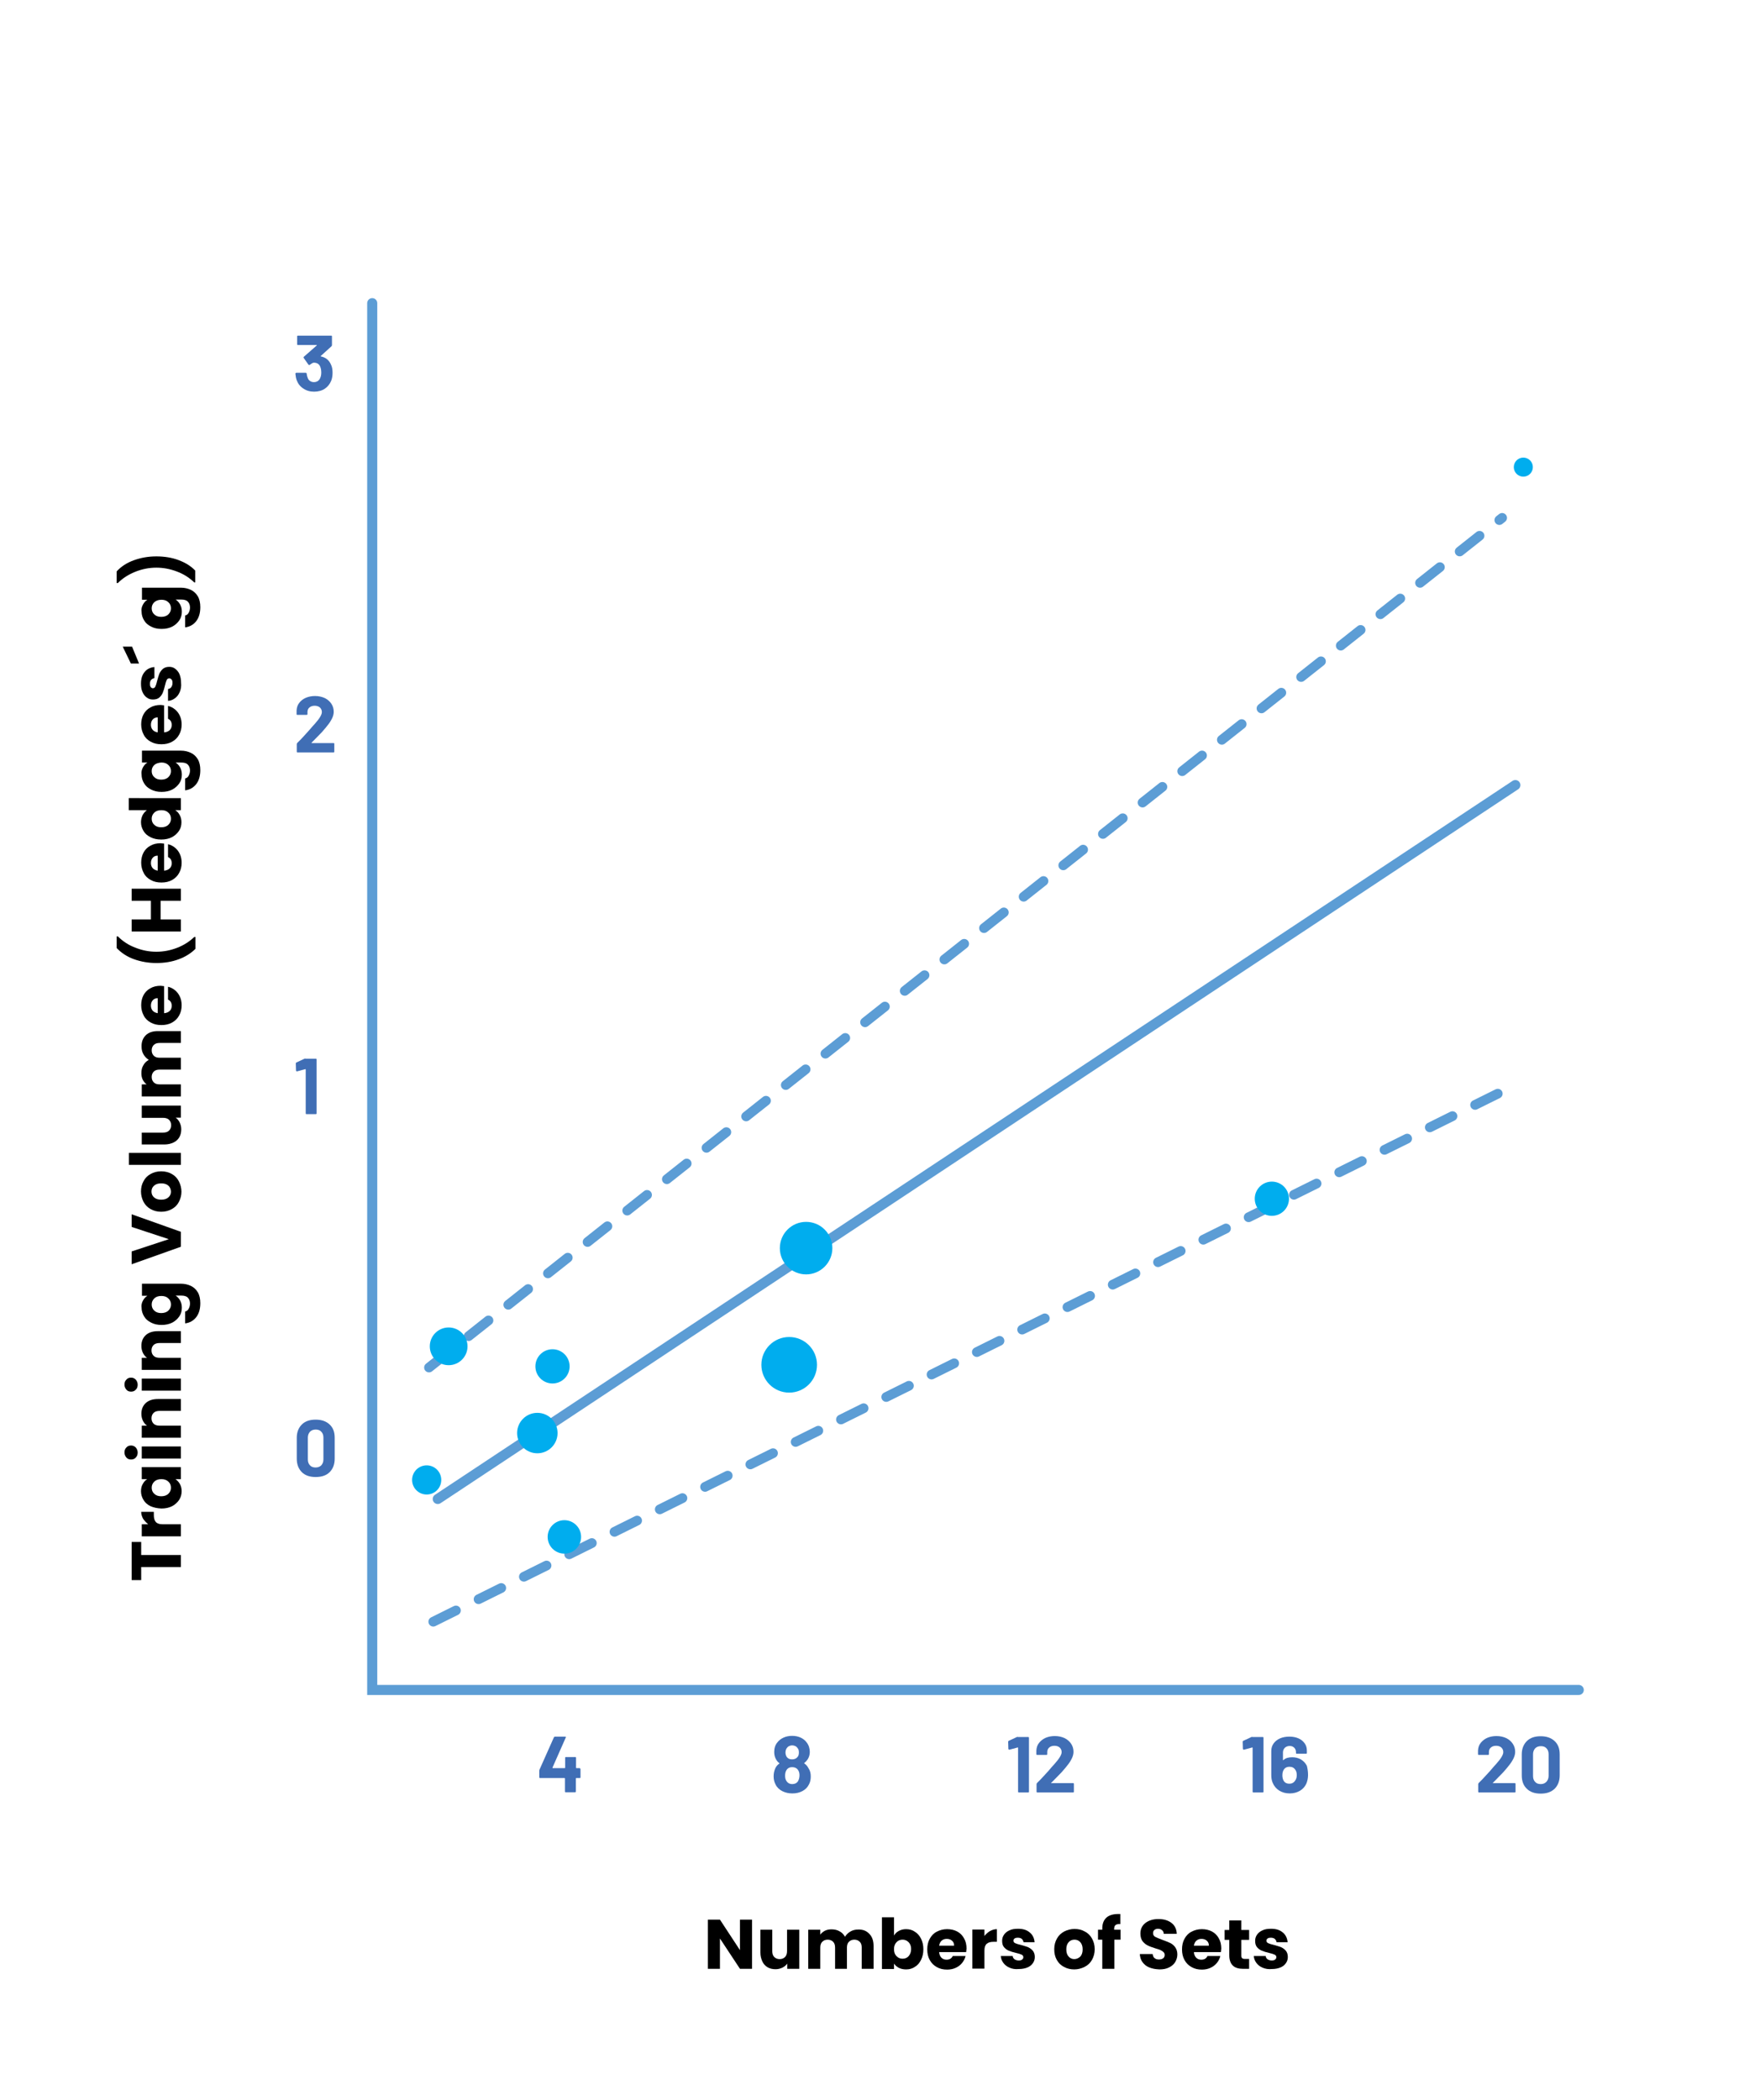 <?xml version="1.0" encoding="utf-8"?>
<!-- Generator: Adobe Illustrator 28.4.1, SVG Export Plug-In . SVG Version: 6.00 Build 0)  -->
<svg version="1.1" xmlns="http://www.w3.org/2000/svg" xmlns:xlink="http://www.w3.org/1999/xlink" x="0px" y="0px"
	 viewBox="0 0 905 1080" style="enable-background:new 0 0 905 1080;" xml:space="preserve">
<style type="text/css">
	.st0{enable-background:new    ;}
	.st1{fill:#406EB5;}
	.st2{fill:none;stroke:#5C9DD5;stroke-width:5.189;stroke-linecap:round;}
	
		.st3{fill:none;stroke:#5C9DD5;stroke-width:5;stroke-linecap:round;stroke-linejoin:round;stroke-miterlimit:3;stroke-dasharray:13;}
	.st4{fill:#00ADEE;}
</style>
<g id="Layer_1">
	<g>
		<g class="st0">
			<path class="st1" d="M298.4,909.5c0.1,0.1,0.1,0.2,0.1,0.3v4.1c0,0.1,0,0.3-0.1,0.3c-0.1,0.1-0.2,0.1-0.3,0.1h-1.8
				c-0.1,0-0.2,0.1-0.2,0.2v6.7c0,0.1,0,0.3-0.1,0.3s-0.2,0.1-0.3,0.1h-4.8c-0.1,0-0.3,0-0.3-0.1c-0.1-0.1-0.1-0.2-0.1-0.3v-6.7
				c0-0.1-0.1-0.2-0.2-0.2h-12.6c-0.1,0-0.3,0-0.3-0.1s-0.1-0.2-0.1-0.3v-3.3c0-0.2,0-0.4,0.1-0.6l7.4-16.6c0.1-0.2,0.3-0.4,0.6-0.4
				h5.1c0.2,0,0.3,0,0.4,0.1s0.1,0.2,0,0.4l-6.8,15.4c0,0.1,0,0.1,0,0.2c0,0.1,0.1,0.1,0.1,0.1h6.2c0.1,0,0.2-0.1,0.2-0.2v-5.1
				c0-0.1,0-0.3,0.1-0.3c0.1-0.1,0.2-0.1,0.3-0.1h4.8c0.1,0,0.3,0,0.3,0.1c0.1,0.1,0.1,0.2,0.1,0.3v5.1c0,0.1,0.1,0.2,0.2,0.2h1.8
				C298.2,909.4,298.3,909.4,298.4,909.5z"/>
			<path class="st1" d="M416.9,913.5c0,1.6-0.3,3-1,4.2c-0.7,1.4-1.8,2.5-3.3,3.3s-3.2,1.2-5.2,1.2c-1.9,0-3.6-0.4-5.2-1.2
				c-1.5-0.8-2.7-1.9-3.4-3.4c-0.7-1.3-1-2.7-1-4.2s0.3-2.9,0.9-4.2c0.5-1,1.1-1.7,2-2.3c0.1-0.1,0.1-0.2,0-0.3
				c-0.7-0.5-1.2-1.1-1.7-2c-0.6-1.1-0.9-2.3-0.9-3.7c0-1.9,0.5-3.6,1.6-4.9c0.8-1.1,1.9-1.9,3.2-2.5c1.3-0.6,2.8-0.9,4.4-0.9
				c1.7,0,3.1,0.3,4.4,0.9c1.3,0.6,2.3,1.4,3.1,2.5c1.1,1.4,1.6,3.1,1.6,4.9c0,1.4-0.4,2.7-1.1,3.8c-0.5,0.7-1,1.3-1.7,1.8
				c-0.1,0.1-0.1,0.2,0,0.3c0.9,0.6,1.6,1.4,2.1,2.4C416.6,910.5,416.9,911.9,416.9,913.5z M411.1,912.9c0-1-0.2-1.9-0.6-2.5
				c-0.6-1.1-1.7-1.7-3.2-1.7c-1.4,0-2.4,0.6-3,1.7c-0.4,0.7-0.6,1.6-0.6,2.7c0,1.1,0.2,2,0.7,2.7c0.6,1,1.6,1.6,3,1.6
				c1.3,0,2.3-0.5,2.9-1.4C410.8,915.1,411.1,914.1,411.1,912.9z M403.9,901.1c0,0.8,0.2,1.5,0.5,2.1c0.6,1,1.6,1.5,2.9,1.5
				s2.3-0.5,3-1.5c0.4-0.6,0.5-1.3,0.5-2.2c0-0.6-0.1-1.2-0.4-1.7s-0.7-1-1.2-1.3s-1.2-0.5-1.9-0.5c-0.7,0-1.2,0.2-1.8,0.5
				c-0.5,0.3-0.9,0.8-1.2,1.3C404,900,403.9,900.5,403.9,901.1z"/>
			<path class="st1" d="M523.7,893.2h5c0.1,0,0.3,0,0.3,0.1s0.1,0.2,0.1,0.3v27.7c0,0.1,0,0.3-0.1,0.3s-0.2,0.1-0.3,0.1h-4.8
				c-0.1,0-0.3,0-0.3-0.1s-0.1-0.2-0.1-0.3v-22.5c0-0.1,0-0.1-0.1-0.2c-0.1-0.1-0.1-0.1-0.2,0l-4.1,1.1h-0.2c-0.2,0-0.4-0.2-0.4-0.5
				l-0.1-3.5c0-0.3,0.1-0.5,0.4-0.6l4.3-2C523.2,893.2,523.4,893.2,523.7,893.2z"/>
			<path class="st1" d="M540.5,916.8c0,0.1,0.1,0.1,0.2,0.1h11.1c0.1,0,0.3,0,0.3,0.1s0.1,0.2,0.1,0.3v4c0,0.1,0,0.3-0.1,0.3
				s-0.2,0.1-0.3,0.1h-18.4c-0.1,0-0.3,0-0.3-0.1s-0.1-0.2-0.1-0.3v-3.8c0-0.2,0.1-0.5,0.2-0.6c1.3-1.3,2.7-2.7,4.1-4.3
				c1.4-1.5,2.3-2.5,2.6-2.9c0.8-0.9,1.5-1.8,2.3-2.6c2.5-2.8,3.7-4.8,3.7-6.1c0-1-0.3-1.7-1-2.4c-0.7-0.6-1.6-0.9-2.7-0.9
				c-1.1,0-2,0.3-2.7,0.9c-0.7,0.6-1,1.4-1,2.4v1c0,0.1,0,0.3-0.1,0.3s-0.2,0.1-0.3,0.1h-4.8c-0.1,0-0.3,0-0.3-0.1s-0.1-0.2-0.1-0.3
				v-1.9c0.1-1.5,0.5-2.8,1.4-3.9s2-2,3.4-2.6s3-0.9,4.7-0.9c1.9,0,3.6,0.4,5.1,1.1c1.4,0.7,2.5,1.7,3.3,2.9s1.2,2.6,1.2,4.1
				c0,1.1-0.3,2.3-0.9,3.5c-0.6,1.2-1.4,2.5-2.6,3.9c-0.8,1.1-1.8,2.1-2.7,3.2c-1,1-2.4,2.5-4.4,4.5l-0.6,0.6
				C540.4,916.7,540.4,916.8,540.5,916.8z"/>
			<path class="st1" d="M644.3,893.2h5c0.1,0,0.3,0,0.3,0.1s0.1,0.2,0.1,0.3v27.7c0,0.1,0,0.3-0.1,0.3s-0.2,0.1-0.3,0.1h-4.8
				c-0.1,0-0.3,0-0.3-0.1s-0.1-0.2-0.1-0.3v-22.5c0-0.1,0-0.1-0.1-0.2c-0.1-0.1-0.1-0.1-0.2,0l-4.1,1.1h-0.2c-0.2,0-0.4-0.2-0.4-0.5
				l-0.1-3.5c0-0.3,0.1-0.5,0.4-0.6l4.3-2C643.8,893.2,644,893.2,644.3,893.2z"/>
			<path class="st1" d="M672.6,912.7c0,1.6-0.3,3-0.8,4.3c-0.7,1.6-1.8,2.9-3.3,3.8c-1.5,0.9-3.3,1.4-5.3,1.4
				c-2.1,0-3.9-0.5-5.5-1.5c-1.5-1-2.6-2.3-3.3-4c-0.5-1.2-0.7-2.5-0.7-4v-12.3c0-1.5,0.4-2.8,1.2-3.9c0.8-1.1,1.9-2,3.3-2.6
				c1.4-0.6,3-0.9,4.8-0.9s3.3,0.3,4.7,0.9c1.4,0.6,2.4,1.5,3.2,2.6s1.1,2.4,1.1,3.8v1.1c0,0.1,0,0.3-0.1,0.3s-0.2,0.1-0.3,0.1h-4.8
				c-0.1,0-0.3,0-0.3-0.1s-0.1-0.2-0.1-0.3V901c0-0.9-0.3-1.7-0.9-2.3c-0.6-0.6-1.4-0.9-2.3-0.9c-1,0-1.8,0.3-2.5,0.9
				c-0.6,0.6-1,1.4-1,2.4v3.9c0,0.1,0,0.1,0.1,0.1s0.1,0,0.2-0.1c1.1-1,2.6-1.4,4.5-1.4c1.6,0,3.1,0.4,4.4,1.1
				c1.3,0.8,2.3,1.8,3.1,3.3C672.3,909.2,672.6,910.8,672.6,912.7z M666.8,912.8c0-1.1-0.2-2-0.7-2.7c-0.7-1.1-1.7-1.6-3-1.6
				c-1.5,0-2.5,0.6-3.1,1.7c-0.4,0.7-0.6,1.6-0.6,2.7c0,1,0.2,1.8,0.5,2.5c0.6,1.2,1.6,1.8,3.1,1.8c1.4,0,2.4-0.6,3.1-1.8
				C666.6,914.7,666.8,913.8,666.8,912.8z"/>
			<path class="st1" d="M767.6,916.8c0,0.1,0.1,0.1,0.2,0.1h11.1c0.1,0,0.3,0,0.3,0.1s0.1,0.2,0.1,0.3v4c0,0.1,0,0.3-0.1,0.3
				s-0.2,0.1-0.3,0.1h-18.4c-0.1,0-0.3,0-0.3-0.1s-0.1-0.2-0.1-0.3v-3.8c0-0.2,0.1-0.5,0.2-0.6c1.3-1.3,2.7-2.7,4.1-4.3
				c1.4-1.5,2.3-2.5,2.6-2.9c0.8-0.9,1.5-1.8,2.3-2.6c2.5-2.8,3.7-4.8,3.7-6.1c0-1-0.3-1.7-1-2.4c-0.7-0.6-1.6-0.9-2.7-0.9
				c-1.1,0-2,0.3-2.7,0.9c-0.7,0.6-1,1.4-1,2.4v1c0,0.1,0,0.3-0.1,0.3s-0.2,0.1-0.3,0.1h-4.8c-0.1,0-0.3,0-0.3-0.1s-0.1-0.2-0.1-0.3
				v-1.9c0.1-1.5,0.5-2.8,1.4-3.9s2-2,3.4-2.6s3-0.9,4.7-0.9c1.9,0,3.6,0.4,5.1,1.1c1.4,0.7,2.5,1.7,3.3,2.9s1.2,2.6,1.2,4.1
				c0,1.1-0.3,2.3-0.9,3.5c-0.6,1.2-1.4,2.5-2.6,3.9c-0.8,1.1-1.8,2.1-2.7,3.2c-1,1-2.4,2.5-4.4,4.5l-0.6,0.6
				C767.6,916.7,767.6,916.8,767.6,916.8z"/>
			<path class="st1" d="M785.1,919.8c-1.8-1.7-2.6-4-2.6-6.9v-10.8c0-2.8,0.9-5.1,2.6-6.8c1.7-1.7,4.1-2.5,7.1-2.5s5.4,0.8,7.2,2.5
				s2.6,3.9,2.6,6.8v10.8c0,2.9-0.9,5.2-2.6,6.9c-1.8,1.7-4.1,2.5-7.2,2.5C789.2,922.3,786.8,921.5,785.1,919.8z M795.2,916.2
				c0.7-0.8,1.1-1.8,1.1-3V902c0-1.3-0.4-2.3-1.1-3c-0.7-0.8-1.7-1.1-2.9-1.1s-2.2,0.4-2.9,1.1c-0.7,0.8-1.1,1.8-1.1,3v11.3
				c0,1.3,0.4,2.3,1.1,3c0.7,0.8,1.7,1.1,2.9,1.1C793.5,917.4,794.4,917,795.2,916.2z"/>
		</g>
	</g>
	<g>
		<g class="st0">
			<path class="st1" d="M171,191.7c0,1.5-0.2,2.8-0.7,4.1c-0.7,1.7-1.8,3.1-3.3,4.1s-3.4,1.5-5.5,1.5s-3.9-0.5-5.5-1.6
				c-1.6-1-2.7-2.4-3.4-4.2c-0.4-1.1-0.6-2.2-0.7-3.4c0-0.3,0.2-0.5,0.5-0.5h4.8c0.3,0,0.5,0.2,0.5,0.5c0.1,0.9,0.3,1.6,0.5,2
				c0.2,0.7,0.6,1.3,1.2,1.7c0.6,0.4,1.2,0.6,2,0.6c1.5,0,2.6-0.7,3.2-2c0.4-0.8,0.6-1.8,0.6-2.9c0-1.3-0.2-2.3-0.6-3.2
				c-0.6-1.3-1.7-1.9-3.2-1.9c-0.3,0-0.6,0.1-0.9,0.3s-0.7,0.4-1.2,0.8c-0.1,0.1-0.2,0.1-0.3,0.1c-0.2,0-0.3-0.1-0.4-0.2l-2.4-3.4
				c-0.1-0.1-0.1-0.2-0.1-0.3c0-0.2,0.1-0.3,0.2-0.4l6.5-5.7c0.1-0.1,0.1-0.1,0.1-0.2s-0.1-0.1-0.1-0.1h-9.6c-0.1,0-0.3,0-0.3-0.1
				c-0.1-0.1-0.1-0.2-0.1-0.3v-4c0-0.1,0-0.3,0.1-0.3c0.1-0.1,0.2-0.1,0.3-0.1h17.1c0.1,0,0.3,0,0.3,0.1c0.1,0.1,0.1,0.2,0.1,0.3
				v4.5c0,0.2-0.1,0.4-0.3,0.6L165,183c-0.1,0.1-0.1,0.1-0.1,0.2c0,0.1,0.1,0.1,0.2,0.1c2.4,0.5,4.1,1.9,5.1,4.2
				C170.8,188.7,171,190.1,171,191.7z"/>
			<path class="st1" d="M160.2,382c0,0.1,0.1,0.1,0.2,0.1h11.1c0.1,0,0.3,0,0.3,0.1c0.1,0.1,0.1,0.2,0.1,0.3v4c0,0.1,0,0.3-0.1,0.3
				c-0.1,0.1-0.2,0.1-0.3,0.1H153c-0.1,0-0.3,0-0.3-0.1c-0.1-0.1-0.1-0.2-0.1-0.3v-3.8c0-0.2,0.1-0.5,0.2-0.6
				c1.3-1.3,2.7-2.7,4.1-4.3s2.3-2.5,2.6-2.9c0.8-0.9,1.5-1.8,2.3-2.6c2.5-2.8,3.7-4.8,3.7-6.1c0-1-0.3-1.7-1-2.4
				c-0.7-0.6-1.6-0.9-2.7-0.9c-1.1,0-2,0.3-2.7,0.9s-1,1.4-1,2.4v1c0,0.1,0,0.3-0.1,0.3s-0.2,0.1-0.3,0.1h-4.8c-0.1,0-0.3,0-0.3-0.1
				c-0.1-0.1-0.1-0.2-0.1-0.3v-1.9c0.1-1.5,0.5-2.8,1.4-3.9c0.8-1.1,2-2,3.4-2.6s3-0.9,4.7-0.9c1.9,0,3.6,0.4,5.1,1.1
				c1.4,0.7,2.5,1.7,3.3,2.9c0.8,1.2,1.2,2.6,1.2,4.1c0,1.1-0.3,2.3-0.9,3.5c-0.6,1.2-1.4,2.5-2.6,3.9c-0.8,1.1-1.8,2.1-2.7,3.2
				c-1,1-2.4,2.5-4.4,4.5l-0.6,0.6C160.2,381.9,160.1,382,160.2,382z"/>
			<path class="st1" d="M157.4,544.4h5c0.1,0,0.3,0,0.3,0.1s0.1,0.2,0.1,0.3v27.7c0,0.1,0,0.3-0.1,0.3s-0.2,0.1-0.3,0.1h-4.8
				c-0.1,0-0.3,0-0.3-0.1s-0.1-0.2-0.1-0.3V550c0-0.1,0-0.1-0.1-0.2c-0.1-0.1-0.1-0.1-0.2,0l-4.1,1.1h-0.2c-0.2,0-0.4-0.2-0.4-0.5
				l-0.1-3.5c0-0.3,0.1-0.5,0.4-0.6l4.3-2C156.9,544.4,157.1,544.4,157.4,544.4z"/>
			<path class="st1" d="M155.2,757c-1.7-1.7-2.6-4-2.6-6.9v-10.8c0-2.8,0.9-5.1,2.6-6.8s4.1-2.5,7.1-2.5s5.4,0.8,7.2,2.5
				s2.6,3.9,2.6,6.8v10.8c0,2.9-0.9,5.2-2.6,6.9s-4.1,2.5-7.2,2.5C159.3,759.5,156.9,758.7,155.2,757z M165.2,753.5
				c0.7-0.8,1.1-1.8,1.1-3v-11.3c0-1.3-0.4-2.3-1.1-3c-0.7-0.8-1.7-1.1-2.9-1.1s-2.2,0.4-2.9,1.1c-0.7,0.8-1.1,1.8-1.1,3v11.3
				c0,1.3,0.4,2.3,1.1,3c0.7,0.8,1.7,1.1,2.9,1.1S164.5,754.2,165.2,753.5z"/>
		</g>
	</g>
	<path id="Path_12_00000003807979304738334270000008632562336880536459_" class="st2" d="M191.4,155.9V869h620.4"/>
	<line class="st2" x1="225.1" y1="770.8" x2="779.2" y2="403.7"/>
	<line class="st3" x1="220.6" y1="703.2" x2="772.4" y2="266.3"/>
	<line class="st3" x1="222.8" y1="833.9" x2="781.4" y2="556.8"/>
	<circle class="st4" cx="405.8" cy="701.8" r="14.3"/>
	<circle class="st4" cx="414.5" cy="641.8" r="13.5"/>
	<circle class="st4" cx="276.3" cy="736.9" r="10.4"/>
	<circle class="st4" cx="219.4" cy="761" r="7.5"/>
	<circle class="st4" cx="284.1" cy="702.6" r="8.8"/>
	<circle class="st4" cx="654" cy="616.4" r="8.8"/>
	<circle class="st4" cx="783.3" cy="240.2" r="4.9"/>
	<circle class="st4" cx="290.2" cy="790.3" r="8.6"/>
	<circle class="st4" cx="230.7" cy="692.3" r="9.7"/>
</g>
<g id="Layer_2">
	<g>
		<path d="M386.7,1012.4h-6.2l-10.3-15.6v15.6h-6.2v-25.3h6.2l10.3,15.7v-15.7h6.2V1012.4z"/>
		<path d="M411,992.3v20.1h-6.2v-2.7c-0.6,0.9-1.5,1.6-2.5,2.1c-1.1,0.5-2.2,0.8-3.5,0.8c-1.5,0-2.9-0.3-4.1-1
			c-1.2-0.7-2.1-1.7-2.7-3c-0.6-1.3-1-2.8-1-4.6v-11.7h6.1v10.9c0,1.3,0.3,2.4,1,3.1c0.7,0.7,1.6,1.1,2.8,1.1c1.2,0,2.1-0.4,2.8-1.1
			c0.7-0.7,1-1.8,1-3.1v-10.9H411z"/>
		<path d="M447,994.4c1.5,1.5,2.2,3.6,2.2,6.3v11.7h-6.1v-10.9c0-1.3-0.3-2.3-1-3c-0.7-0.7-1.6-1.1-2.8-1.1c-1.2,0-2.1,0.4-2.8,1.1
			c-0.7,0.7-1,1.7-1,3v10.9h-6.1v-10.9c0-1.3-0.3-2.3-1-3c-0.7-0.7-1.6-1.1-2.8-1.1c-1.2,0-2.1,0.4-2.8,1.1c-0.7,0.7-1,1.7-1,3v10.9
			h-6.2v-20.1h6.2v2.5c0.6-0.8,1.4-1.5,2.4-2c1-0.5,2.1-0.7,3.4-0.7c1.5,0,2.9,0.3,4.1,1c1.2,0.6,2.1,1.6,2.8,2.8
			c0.7-1.1,1.6-2,2.8-2.7c1.2-0.7,2.5-1,3.9-1C443.6,992.1,445.5,992.8,447,994.4z"/>
		<path d="M462.2,992.9c1.1-0.6,2.3-0.9,3.7-0.9c1.7,0,3.2,0.4,4.5,1.3c1.3,0.8,2.4,2,3.2,3.6c0.8,1.6,1.2,3.4,1.2,5.4
			c0,2.1-0.4,3.9-1.2,5.5c-0.8,1.6-1.8,2.8-3.2,3.6c-1.3,0.9-2.8,1.3-4.5,1.3c-1.4,0-2.7-0.3-3.7-0.8c-1.1-0.6-1.9-1.3-2.5-2.2v2.8
			h-6.2v-26.6h6.2v9.4C460.3,994.2,461.1,993.5,462.2,992.9z M467.2,998.7c-0.9-0.9-1.9-1.3-3.1-1.3c-1.2,0-2.3,0.4-3.1,1.3
			c-0.9,0.9-1.3,2.1-1.3,3.6c0,1.5,0.4,2.7,1.3,3.6c0.9,0.9,1.9,1.3,3.1,1.3c1.2,0,2.3-0.4,3.1-1.3s1.3-2.1,1.3-3.7
			C468.5,1000.8,468.1,999.6,467.2,998.7z"/>
		<path d="M496.8,1003.8h-13.9c0.1,1.2,0.5,2.2,1.2,2.9c0.7,0.7,1.6,1,2.6,1c1.5,0,2.6-0.6,3.2-1.9h6.6c-0.3,1.3-0.9,2.5-1.8,3.6
			c-0.9,1.1-2,1.9-3.3,2.5c-1.3,0.6-2.8,0.9-4.4,0.9c-2,0-3.7-0.4-5.3-1.3s-2.7-2-3.6-3.6c-0.9-1.6-1.3-3.4-1.3-5.5s0.4-3.9,1.3-5.5
			c0.9-1.6,2-2.8,3.6-3.6c1.5-0.8,3.3-1.3,5.3-1.3c1.9,0,3.7,0.4,5.2,1.2c1.5,0.8,2.7,2,3.5,3.5c0.9,1.5,1.3,3.3,1.3,5.3
			C496.9,1002.6,496.9,1003.2,496.8,1003.8z M490.6,1000.4c0-1.1-0.4-1.9-1.1-2.5c-0.7-0.6-1.6-0.9-2.7-0.9c-1,0-1.9,0.3-2.6,0.9
			c-0.7,0.6-1.1,1.5-1.3,2.6H490.6z"/>
		<path d="M509,993c1.1-0.6,2.3-1,3.6-1v6.5h-1.7c-1.5,0-2.7,0.3-3.5,1c-0.8,0.7-1.2,1.8-1.2,3.5v9.3h-6.2v-20.1h6.2v3.3
			C507,994.5,507.9,993.7,509,993z"/>
		<path d="M519.1,1011.8c-1.4-0.6-2.4-1.4-3.2-2.5s-1.2-2.2-1.3-3.5h6.1c0.1,0.7,0.4,1.3,1,1.7c0.6,0.4,1.3,0.6,2.1,0.6
			c0.8,0,1.4-0.1,1.8-0.5c0.4-0.3,0.6-0.7,0.6-1.2c0-0.6-0.3-1-0.9-1.3c-0.6-0.3-1.6-0.6-2.9-0.9c-1.4-0.3-2.6-0.7-3.6-1.1
			c-1-0.4-1.8-1-2.5-1.8c-0.7-0.8-1-1.9-1-3.3c0-1.2,0.3-2.2,1-3.2c0.6-0.9,1.6-1.7,2.8-2.2c1.2-0.6,2.7-0.8,4.4-0.8
			c2.5,0,4.5,0.6,6,1.9c1.5,1.2,2.3,2.9,2.5,5h-5.7c-0.1-0.7-0.4-1.2-0.9-1.7c-0.5-0.4-1.2-0.6-2-0.6c-0.7,0-1.3,0.1-1.7,0.4
			c-0.4,0.3-0.6,0.7-0.6,1.1c0,0.6,0.3,1,0.9,1.3c0.6,0.3,1.6,0.6,2.9,0.9c1.5,0.4,2.7,0.8,3.6,1.1c0.9,0.4,1.8,1,2.5,1.8
			s1.1,1.9,1.1,3.3c0,1.2-0.3,2.2-1,3.2s-1.6,1.7-2.8,2.2c-1.2,0.5-2.7,0.8-4.3,0.8C522,1012.7,520.4,1012.4,519.1,1011.8z"/>
		<path d="M547.1,1011.4c-1.6-0.8-2.8-2-3.7-3.6c-0.9-1.6-1.3-3.4-1.3-5.5c0-2.1,0.5-3.9,1.4-5.5c0.9-1.6,2.2-2.8,3.7-3.6
			c1.6-0.8,3.4-1.3,5.3-1.3c2,0,3.7,0.4,5.3,1.3c1.6,0.8,2.8,2,3.7,3.6c0.9,1.6,1.4,3.4,1.4,5.5c0,2.1-0.5,3.9-1.4,5.5
			c-0.9,1.6-2.2,2.8-3.8,3.6c-1.6,0.8-3.4,1.3-5.3,1.3C550.5,1012.7,548.7,1012.3,547.1,1011.4z M555.5,1006.1
			c0.8-0.9,1.2-2.1,1.2-3.7c0-1.6-0.4-2.8-1.2-3.7c-0.8-0.9-1.8-1.3-3-1.3c-1.2,0-2.2,0.4-3,1.3s-1.2,2.1-1.2,3.7
			c0,1.6,0.4,2.8,1.2,3.7s1.8,1.3,2.9,1.3C553.6,1007.4,554.6,1006.9,555.5,1006.1z"/>
		<path d="M576.3,997.4H573v15h-6.2v-15h-2.2v-5.1h2.2v-0.6c0-2.5,0.7-4.3,2.1-5.6c1.4-1.3,3.5-1.9,6.2-1.9c0.5,0,0.8,0,1,0v5.2
			c-1.2-0.1-2,0.1-2.5,0.5c-0.5,0.4-0.7,1.1-0.7,2.2v0.2h3.3V997.4z"/>
		<path d="M591,1011.7c-1.5-0.6-2.6-1.5-3.5-2.7c-0.9-1.2-1.3-2.6-1.4-4.2h6.6c0.1,0.9,0.4,1.7,1,2.1c0.6,0.5,1.3,0.7,2.2,0.7
			c0.9,0,1.6-0.2,2.2-0.6c0.5-0.4,0.8-1,0.8-1.7c0-0.6-0.2-1.1-0.6-1.5c-0.4-0.4-0.9-0.7-1.5-1c-0.6-0.3-1.5-0.6-2.6-0.9
			c-1.6-0.5-3-1-4-1.5c-1-0.5-1.9-1.2-2.7-2.2c-0.7-1-1.1-2.3-1.1-3.9c0-2.4,0.9-4.2,2.6-5.5c1.7-1.3,3.9-2,6.7-2c2.8,0,5,0.7,6.7,2
			s2.6,3.2,2.7,5.6h-6.7c0-0.8-0.3-1.5-0.9-1.9c-0.6-0.5-1.3-0.7-2.1-0.7c-0.7,0-1.3,0.2-1.8,0.6c-0.5,0.4-0.7,1-0.7,1.7
			c0,0.8,0.4,1.5,1.2,1.9s2,0.9,3.6,1.5c1.6,0.6,3,1.1,4,1.6c1,0.5,1.9,1.2,2.6,2.2c0.7,1,1.1,2.2,1.1,3.7c0,1.4-0.4,2.7-1.1,3.9
			c-0.7,1.2-1.8,2.1-3.2,2.8c-1.4,0.7-3,1-4.9,1C594.1,1012.6,592.5,1012.3,591,1011.7z"/>
		<path d="M627.8,1003.8h-13.9c0.1,1.2,0.5,2.2,1.2,2.9c0.7,0.7,1.6,1,2.6,1c1.5,0,2.6-0.6,3.2-1.9h6.6c-0.3,1.3-0.9,2.5-1.8,3.6
			c-0.9,1.1-2,1.9-3.3,2.5c-1.3,0.6-2.8,0.9-4.4,0.9c-2,0-3.7-0.4-5.3-1.3s-2.7-2-3.6-3.6c-0.9-1.6-1.3-3.4-1.3-5.5s0.4-3.9,1.3-5.5
			c0.9-1.6,2-2.8,3.6-3.6c1.5-0.8,3.3-1.3,5.3-1.3c1.9,0,3.7,0.4,5.2,1.2c1.5,0.8,2.7,2,3.5,3.5c0.9,1.5,1.3,3.3,1.3,5.3
			C627.9,1002.6,627.9,1003.2,627.8,1003.8z M621.6,1000.4c0-1.1-0.4-1.9-1.1-2.5c-0.7-0.6-1.6-0.9-2.7-0.9c-1,0-1.9,0.3-2.6,0.9
			c-0.7,0.6-1.1,1.5-1.3,2.6H621.6z"/>
		<path d="M642.3,1007.2v5.2h-3.1c-2.2,0-4-0.5-5.2-1.6c-1.2-1.1-1.9-2.9-1.9-5.3v-8h-2.4v-5.1h2.4v-4.9h6.2v4.9h4v5.1h-4v8.1
			c0,0.6,0.1,1,0.4,1.3c0.3,0.3,0.8,0.4,1.4,0.4H642.3z"/>
		<path d="M649.2,1011.8c-1.4-0.6-2.4-1.4-3.2-2.5s-1.2-2.2-1.3-3.5h6.1c0.1,0.7,0.4,1.3,1,1.7c0.6,0.4,1.3,0.6,2.1,0.6
			c0.8,0,1.4-0.1,1.8-0.5c0.4-0.3,0.6-0.7,0.6-1.2c0-0.6-0.3-1-0.9-1.3c-0.6-0.3-1.6-0.6-2.9-0.9c-1.4-0.3-2.6-0.7-3.6-1.1
			c-1-0.4-1.8-1-2.5-1.8c-0.7-0.8-1-1.9-1-3.3c0-1.2,0.3-2.2,1-3.2c0.6-0.9,1.6-1.7,2.8-2.2c1.2-0.6,2.7-0.8,4.4-0.8
			c2.5,0,4.5,0.6,6,1.9c1.5,1.2,2.3,2.9,2.5,5h-5.7c-0.1-0.7-0.4-1.2-0.9-1.7c-0.5-0.4-1.2-0.6-2-0.6c-0.7,0-1.3,0.1-1.7,0.4
			c-0.4,0.3-0.6,0.7-0.6,1.1c0,0.6,0.3,1,0.9,1.3c0.6,0.3,1.6,0.6,2.9,0.9c1.5,0.4,2.7,0.8,3.6,1.1c0.9,0.4,1.8,1,2.5,1.8
			c0.7,0.8,1.1,1.9,1.1,3.3c0,1.2-0.3,2.2-1,3.2s-1.6,1.7-2.8,2.2c-1.2,0.5-2.7,0.8-4.3,0.8C652.2,1012.7,650.6,1012.4,649.2,1011.8
			z"/>
	</g>
	<g>
	</g>
	<g>
		<path d="M67.7,792.9h4.9v6.7H93v6.2H72.6v6.7h-4.9V792.9z"/>
		<path d="M73.6,781c-0.6-1.1-1-2.3-1-3.6h6.5v1.7c0,1.5,0.3,2.7,1,3.5c0.7,0.8,1.8,1.2,3.5,1.2H93v6.2H72.9v-6.2h3.3
			C75.1,782.9,74.3,782,73.6,781z"/>
		<path d="M77.4,774.5c-1.6-0.8-2.8-1.8-3.6-3.2c-0.8-1.3-1.3-2.8-1.3-4.5c0-1.4,0.3-2.7,0.9-3.7c0.6-1.1,1.3-1.9,2.3-2.5h-2.8v-6.2
			H93v6.2h-2.8c0.9,0.6,1.7,1.4,2.3,2.5c0.6,1.1,0.9,2.3,0.9,3.7c0,1.6-0.4,3.1-1.3,4.5c-0.9,1.3-2.1,2.4-3.6,3.2
			c-1.6,0.8-3.4,1.2-5.5,1.2C80.8,775.6,79,775.2,77.4,774.5z M79.3,761.9c-0.9,0.9-1.3,1.9-1.3,3.1s0.4,2.3,1.3,3.1
			c0.9,0.9,2.1,1.3,3.6,1.3c1.5,0,2.8-0.4,3.7-1.3c0.9-0.9,1.3-1.9,1.3-3.1s-0.4-2.3-1.3-3.1c-0.9-0.9-2.1-1.3-3.6-1.3
			C81.4,760.6,80.2,761,79.3,761.9z"/>
		<path d="M69.8,749.5c-0.6,0.7-1.4,1-2.4,1c-1,0-1.8-0.3-2.4-1c-0.6-0.7-1-1.6-1-2.6c0-1.1,0.3-1.9,1-2.6c0.6-0.7,1.4-1,2.4-1
			c0.9,0,1.7,0.3,2.4,1c0.6,0.7,1,1.6,1,2.6C70.8,748,70.5,748.8,69.8,749.5z M72.9,743.8H93v6.2H72.9V743.8z"/>
		<path d="M74.9,721.5c1.5-1.4,3.6-2.1,6.3-2.1H93v6.1H82.1c-1.3,0-2.4,0.3-3.1,1c-0.7,0.7-1.1,1.6-1.1,2.8c0,1.2,0.4,2.1,1.1,2.8
			c0.7,0.7,1.8,1,3.1,1H93v6.2H72.9v-6.2h2.7c-0.9-0.6-1.6-1.5-2.1-2.5c-0.5-1.1-0.8-2.2-0.8-3.6C72.7,724.8,73.4,722.9,74.9,721.5z
			"/>
		<path d="M69.8,714.6c-0.6,0.7-1.4,1-2.4,1c-1,0-1.8-0.3-2.4-1c-0.6-0.7-1-1.6-1-2.6c0-1.1,0.3-1.9,1-2.6c0.6-0.7,1.4-1,2.4-1
			c0.9,0,1.7,0.3,2.4,1c0.6,0.7,1,1.6,1,2.6C70.8,713.1,70.5,714,69.8,714.6z M72.9,708.9H93v6.2H72.9V708.9z"/>
		<path d="M74.9,686.6c1.5-1.4,3.6-2.1,6.3-2.1H93v6.1H82.1c-1.3,0-2.4,0.3-3.1,1c-0.7,0.7-1.1,1.6-1.1,2.8c0,1.2,0.4,2.1,1.1,2.8
			c0.7,0.7,1.8,1,3.1,1H93v6.2H72.9v-6.2h2.7c-0.9-0.6-1.6-1.5-2.1-2.5c-0.5-1.1-0.8-2.2-0.8-3.6C72.7,689.9,73.4,688,74.9,686.6z"
			/>
		<path d="M73.5,668.8c0.6-1.1,1.3-1.9,2.3-2.5h-2.8v-6.2h20.1c1.8,0,3.5,0.4,5,1.1c1.5,0.7,2.7,1.8,3.6,3.3
			c0.9,1.5,1.3,3.4,1.3,5.6c0,3-0.7,5.4-2.1,7.2c-1.4,1.8-3.3,2.9-5.7,3.2v-6.1c0.8-0.2,1.4-0.6,1.8-1.4c0.4-0.7,0.7-1.6,0.7-2.7
			c0-1.3-0.4-2.3-1.1-3c-0.7-0.8-1.9-1.1-3.5-1.1h-2.8c0.9,0.6,1.7,1.4,2.3,2.5c0.6,1.1,0.9,2.3,0.9,3.7c0,1.7-0.4,3.2-1.3,4.5
			c-0.9,1.3-2.1,2.4-3.6,3.2c-1.6,0.8-3.4,1.2-5.5,1.2c-2.1,0-3.9-0.4-5.4-1.2c-1.6-0.8-2.8-1.8-3.6-3.2c-0.8-1.3-1.3-2.8-1.3-4.5
			C72.6,671.2,72.9,669.9,73.5,668.8z M79.3,667.7c-0.9,0.9-1.3,1.9-1.3,3.1s0.4,2.3,1.3,3.1c0.9,0.9,2.1,1.3,3.6,1.3
			c1.5,0,2.8-0.4,3.7-1.3c0.9-0.9,1.3-1.9,1.3-3.1s-0.4-2.3-1.3-3.1c-0.9-0.9-2.1-1.3-3.6-1.3C81.4,666.4,80.2,666.8,79.3,667.7z"/>
		<path d="M67.7,624.4l25.3,9v7.7l-25.3,9v-6.6l19.1-6.3l-19.1-6.3V624.4z"/>
		<path d="M92,618c-0.8,1.6-2,2.8-3.6,3.7c-1.6,0.9-3.4,1.4-5.5,1.4c-2.1,0-3.9-0.5-5.5-1.4c-1.6-0.9-2.8-2.2-3.6-3.7
			c-0.8-1.6-1.3-3.4-1.3-5.3c0-2,0.4-3.7,1.3-5.3c0.8-1.6,2-2.8,3.6-3.7c1.6-0.9,3.4-1.4,5.5-1.4c2.1,0,3.9,0.5,5.5,1.4
			c1.6,0.9,2.8,2.2,3.6,3.8c0.8,1.6,1.3,3.4,1.3,5.3S92.8,616.4,92,618z M86.6,609.7c-0.9-0.8-2.1-1.2-3.7-1.2s-2.8,0.4-3.7,1.2
			c-0.9,0.8-1.3,1.8-1.3,3c0,1.2,0.4,2.2,1.3,3c0.9,0.8,2.1,1.2,3.7,1.2c1.6,0,2.8-0.4,3.7-1.2c0.9-0.8,1.3-1.8,1.3-2.9
			S87.5,610.5,86.6,609.7z"/>
		<path d="M66.3,592.8H93v6.2H66.3V592.8z"/>
		<path d="M72.9,568.5H93v6.2h-2.7c0.9,0.6,1.6,1.5,2.1,2.5c0.5,1.1,0.8,2.2,0.8,3.5c0,1.5-0.3,2.9-1,4.1s-1.7,2.1-3,2.7
			c-1.3,0.6-2.8,1-4.6,1H72.9v-6.1h10.9c1.3,0,2.4-0.3,3.1-1c0.7-0.7,1.1-1.6,1.1-2.8c0-1.2-0.4-2.1-1.1-2.8c-0.7-0.7-1.8-1-3.1-1
			H72.9V568.5z"/>
		<path d="M74.9,532.4c1.5-1.5,3.6-2.2,6.3-2.2H93v6.1H82.1c-1.3,0-2.3,0.3-3,1c-0.7,0.7-1.1,1.6-1.1,2.8c0,1.2,0.4,2.1,1.1,2.8
			c0.7,0.7,1.7,1,3,1H93v6.1H82.1c-1.3,0-2.3,0.3-3,1c-0.7,0.7-1.1,1.6-1.1,2.8c0,1.2,0.4,2.1,1.1,2.8c0.7,0.7,1.7,1,3,1H93v6.2
			H72.9v-6.2h2.5c-0.8-0.6-1.5-1.4-2-2.4c-0.5-1-0.7-2.1-0.7-3.4c0-1.5,0.3-2.9,1-4c0.6-1.2,1.6-2.1,2.8-2.8c-1.1-0.7-2-1.6-2.7-2.8
			c-0.7-1.2-1-2.5-1-3.9C72.7,535.9,73.4,533.9,74.9,532.4z"/>
		<path d="M84.4,507.1V521c1.2-0.1,2.2-0.5,2.9-1.2c0.7-0.7,1-1.6,1-2.6c0-1.5-0.6-2.6-1.9-3.2v-6.6c1.3,0.3,2.5,0.9,3.6,1.8
			c1.1,0.9,1.9,2,2.5,3.3c0.6,1.3,0.9,2.8,0.9,4.4c0,2-0.4,3.7-1.3,5.3c-0.8,1.5-2,2.7-3.6,3.6c-1.6,0.9-3.4,1.3-5.5,1.3
			s-3.9-0.4-5.5-1.3c-1.6-0.9-2.8-2-3.6-3.6c-0.8-1.5-1.3-3.3-1.3-5.3c0-1.9,0.4-3.7,1.2-5.2c0.8-1.5,2-2.7,3.5-3.5
			c1.5-0.9,3.3-1.3,5.3-1.3C83.2,507,83.8,507,84.4,507.1z M81,513.3c-1.1,0-1.9,0.4-2.5,1.1s-0.9,1.6-0.9,2.7c0,1,0.3,1.9,0.9,2.6
			c0.6,0.7,1.5,1.1,2.6,1.3V513.3z"/>
		<path d="M91.8,493.3c-3.5,1.3-7.3,1.9-11.4,1.9c-4.1,0-8-0.7-11.6-2c-3.6-1.3-6.5-3.3-8.8-5.7v-6h0.6c2.5,2.5,5.5,4.5,9,5.8
			c3.5,1.4,7.1,2.1,10.8,2.1c3.7,0,7.2-0.7,10.6-2c3.4-1.3,6.4-3.2,8.9-5.6h0.6v6.1C98.3,490.1,95.4,492,91.8,493.3z"/>
		<path d="M67.7,457H93v6.2H82.6v9.6H93v6.2H67.7v-6.2h9.9v-9.6h-9.9V457z"/>
		<path d="M84.4,433.8v13.9c1.2-0.1,2.2-0.5,2.9-1.2c0.7-0.7,1-1.6,1-2.6c0-1.5-0.6-2.6-1.9-3.2v-6.6c1.3,0.3,2.5,0.9,3.6,1.8
			c1.1,0.9,1.9,2,2.5,3.3c0.6,1.3,0.9,2.8,0.9,4.4c0,2-0.4,3.7-1.3,5.3c-0.8,1.5-2,2.7-3.6,3.6c-1.6,0.9-3.4,1.3-5.5,1.3
			s-3.9-0.4-5.5-1.3c-1.6-0.9-2.8-2-3.6-3.6c-0.8-1.5-1.3-3.3-1.3-5.3c0-1.9,0.4-3.7,1.2-5.2c0.8-1.5,2-2.7,3.5-3.5
			c1.5-0.9,3.3-1.3,5.3-1.3C83.2,433.7,83.8,433.7,84.4,433.8z M81,440c-1.1,0-1.9,0.4-2.5,1.1s-0.9,1.6-0.9,2.7
			c0,1,0.3,1.9,0.9,2.6c0.6,0.7,1.5,1.1,2.6,1.3V440z"/>
		<path d="M77.4,430.5c-1.6-0.8-2.8-1.8-3.6-3.2c-0.8-1.3-1.3-2.8-1.3-4.5c0-1.3,0.3-2.5,0.8-3.6c0.6-1.1,1.3-1.9,2.2-2.6h-9.3v-6.2
			H93v6.2h-2.9c1,0.6,1.7,1.4,2.3,2.5c0.6,1.1,0.9,2.3,0.9,3.7c0,1.7-0.4,3.2-1.3,4.5c-0.9,1.3-2.1,2.4-3.6,3.2
			c-1.6,0.8-3.4,1.2-5.5,1.2C80.8,431.7,79,431.3,77.4,430.5z M79.3,417.9c-0.9,0.9-1.3,1.9-1.3,3.1s0.4,2.3,1.3,3.1
			c0.9,0.9,2.1,1.3,3.6,1.3c1.5,0,2.8-0.4,3.7-1.3c0.9-0.9,1.3-1.9,1.3-3.1s-0.4-2.3-1.3-3.1c-0.9-0.9-2.1-1.3-3.6-1.3
			C81.4,416.6,80.2,417,79.3,417.9z"/>
		<path d="M73.5,394.6c0.6-1.1,1.3-1.9,2.3-2.5h-2.8V386h20.1c1.8,0,3.5,0.4,5,1.1c1.5,0.7,2.7,1.8,3.6,3.3c0.9,1.5,1.3,3.4,1.3,5.6
			c0,3-0.7,5.4-2.1,7.2c-1.4,1.8-3.3,2.9-5.7,3.2v-6.1c0.8-0.2,1.4-0.6,1.8-1.4c0.4-0.7,0.7-1.6,0.7-2.7c0-1.3-0.4-2.3-1.1-3
			c-0.7-0.8-1.9-1.1-3.5-1.1h-2.8c0.9,0.6,1.7,1.4,2.3,2.5c0.6,1.1,0.9,2.3,0.9,3.7c0,1.7-0.4,3.2-1.3,4.5c-0.9,1.3-2.1,2.4-3.6,3.2
			c-1.6,0.8-3.4,1.2-5.5,1.2c-2.1,0-3.9-0.4-5.4-1.2c-1.6-0.8-2.8-1.8-3.6-3.2c-0.8-1.3-1.3-2.8-1.3-4.5
			C72.6,396.9,72.9,395.7,73.5,394.6z M79.3,393.4c-0.9,0.9-1.3,1.9-1.3,3.1s0.4,2.3,1.3,3.1c0.9,0.9,2.1,1.3,3.6,1.3
			c1.5,0,2.8-0.4,3.7-1.3c0.9-0.9,1.3-1.9,1.3-3.1s-0.4-2.3-1.3-3.1c-0.9-0.9-2.1-1.3-3.6-1.3C81.4,392.2,80.2,392.6,79.3,393.4z"/>
		<path d="M84.4,362.7v13.9c1.2-0.1,2.2-0.5,2.9-1.2c0.7-0.7,1-1.6,1-2.6c0-1.5-0.6-2.6-1.9-3.2v-6.6c1.3,0.3,2.5,0.9,3.6,1.8
			c1.1,0.9,1.9,2,2.5,3.3c0.6,1.3,0.9,2.8,0.9,4.4c0,2-0.4,3.7-1.3,5.3c-0.8,1.5-2,2.7-3.6,3.6c-1.6,0.9-3.4,1.3-5.5,1.3
			s-3.9-0.4-5.5-1.3c-1.6-0.9-2.8-2-3.6-3.6c-0.8-1.5-1.3-3.3-1.3-5.3c0-1.9,0.4-3.7,1.2-5.2c0.8-1.5,2-2.7,3.5-3.5
			c1.5-0.9,3.3-1.3,5.3-1.3C83.2,362.6,83.8,362.6,84.4,362.7z M81,368.9c-1.1,0-1.9,0.4-2.5,1.1s-0.9,1.6-0.9,2.7
			c0,1,0.3,1.9,0.9,2.6c0.6,0.7,1.5,1.1,2.6,1.3V368.9z"/>
		<path d="M92.4,355.9c-0.6,1.4-1.4,2.4-2.5,3.2s-2.2,1.2-3.5,1.3v-6.1c0.7-0.1,1.3-0.4,1.7-1s0.6-1.3,0.6-2.1
			c0-0.8-0.1-1.4-0.5-1.8c-0.3-0.4-0.7-0.6-1.2-0.6c-0.6,0-1,0.3-1.3,0.9c-0.3,0.6-0.6,1.6-0.9,2.9c-0.3,1.4-0.7,2.6-1.1,3.6
			c-0.4,1-1,1.8-1.8,2.5c-0.8,0.7-1.9,1-3.3,1c-1.2,0-2.2-0.3-3.1-1c-0.9-0.6-1.7-1.6-2.2-2.8c-0.6-1.2-0.8-2.7-0.8-4.4
			c0-2.5,0.6-4.5,1.9-6c1.2-1.5,2.9-2.3,5-2.5v5.7c-0.7,0.1-1.2,0.4-1.7,0.9c-0.4,0.5-0.6,1.2-0.6,2c0,0.7,0.1,1.3,0.4,1.7
			c0.3,0.4,0.7,0.6,1.1,0.6c0.6,0,1-0.3,1.3-0.9c0.3-0.6,0.6-1.6,0.9-2.9c0.4-1.5,0.8-2.7,1.1-3.6c0.4-0.9,1-1.8,1.8-2.5
			c0.8-0.7,1.9-1.1,3.3-1.1c1.2,0,2.2,0.3,3.1,1c0.9,0.7,1.7,1.6,2.2,2.8c0.5,1.2,0.8,2.7,0.8,4.3C93.3,353,93,354.5,92.4,355.9z"/>
		<path d="M67.9,332.5l3.6,8.7h-4.2l-4.2-8.7H67.9z"/>
		<path d="M73.5,310.9c0.6-1.1,1.3-1.9,2.3-2.5h-2.8v-6.2h20.1c1.8,0,3.5,0.4,5,1.1c1.5,0.7,2.7,1.8,3.6,3.3
			c0.9,1.5,1.3,3.4,1.3,5.6c0,3-0.7,5.4-2.1,7.2c-1.4,1.8-3.3,2.9-5.7,3.2v-6.1c0.8-0.2,1.4-0.6,1.8-1.4c0.4-0.7,0.7-1.6,0.7-2.7
			c0-1.3-0.4-2.3-1.1-3c-0.7-0.8-1.9-1.1-3.5-1.1h-2.8c0.9,0.6,1.7,1.4,2.3,2.5c0.6,1.1,0.9,2.3,0.9,3.7c0,1.7-0.4,3.2-1.3,4.5
			c-0.9,1.3-2.1,2.4-3.6,3.2c-1.6,0.8-3.4,1.2-5.5,1.2c-2.1,0-3.9-0.4-5.4-1.2c-1.6-0.8-2.8-1.8-3.6-3.2c-0.8-1.3-1.3-2.8-1.3-4.5
			C72.6,313.2,72.9,312,73.5,310.9z M79.3,309.7c-0.9,0.9-1.3,1.9-1.3,3.1s0.4,2.3,1.3,3.1c0.9,0.9,2.1,1.3,3.6,1.3
			c1.5,0,2.8-0.4,3.7-1.3c0.9-0.9,1.3-1.9,1.3-3.1s-0.4-2.3-1.3-3.1c-0.9-0.9-2.1-1.3-3.6-1.3C81.4,308.4,80.2,308.9,79.3,309.7z"/>
		<path d="M100.5,299.5h-0.6c-2.5-2.4-5.4-4.3-8.9-5.6c-3.4-1.3-6.9-2-10.6-2c-3.7,0-7.3,0.7-10.8,2.1c-3.5,1.4-6.5,3.3-9,5.8h-0.6
			v-6c2.3-2.5,5.2-4.4,8.8-5.7c3.6-1.3,7.4-2,11.6-2c4.1,0,7.9,0.6,11.4,1.9c3.5,1.3,6.4,3.1,8.6,5.4V299.5z"/>
	</g>
</g>
</svg>
